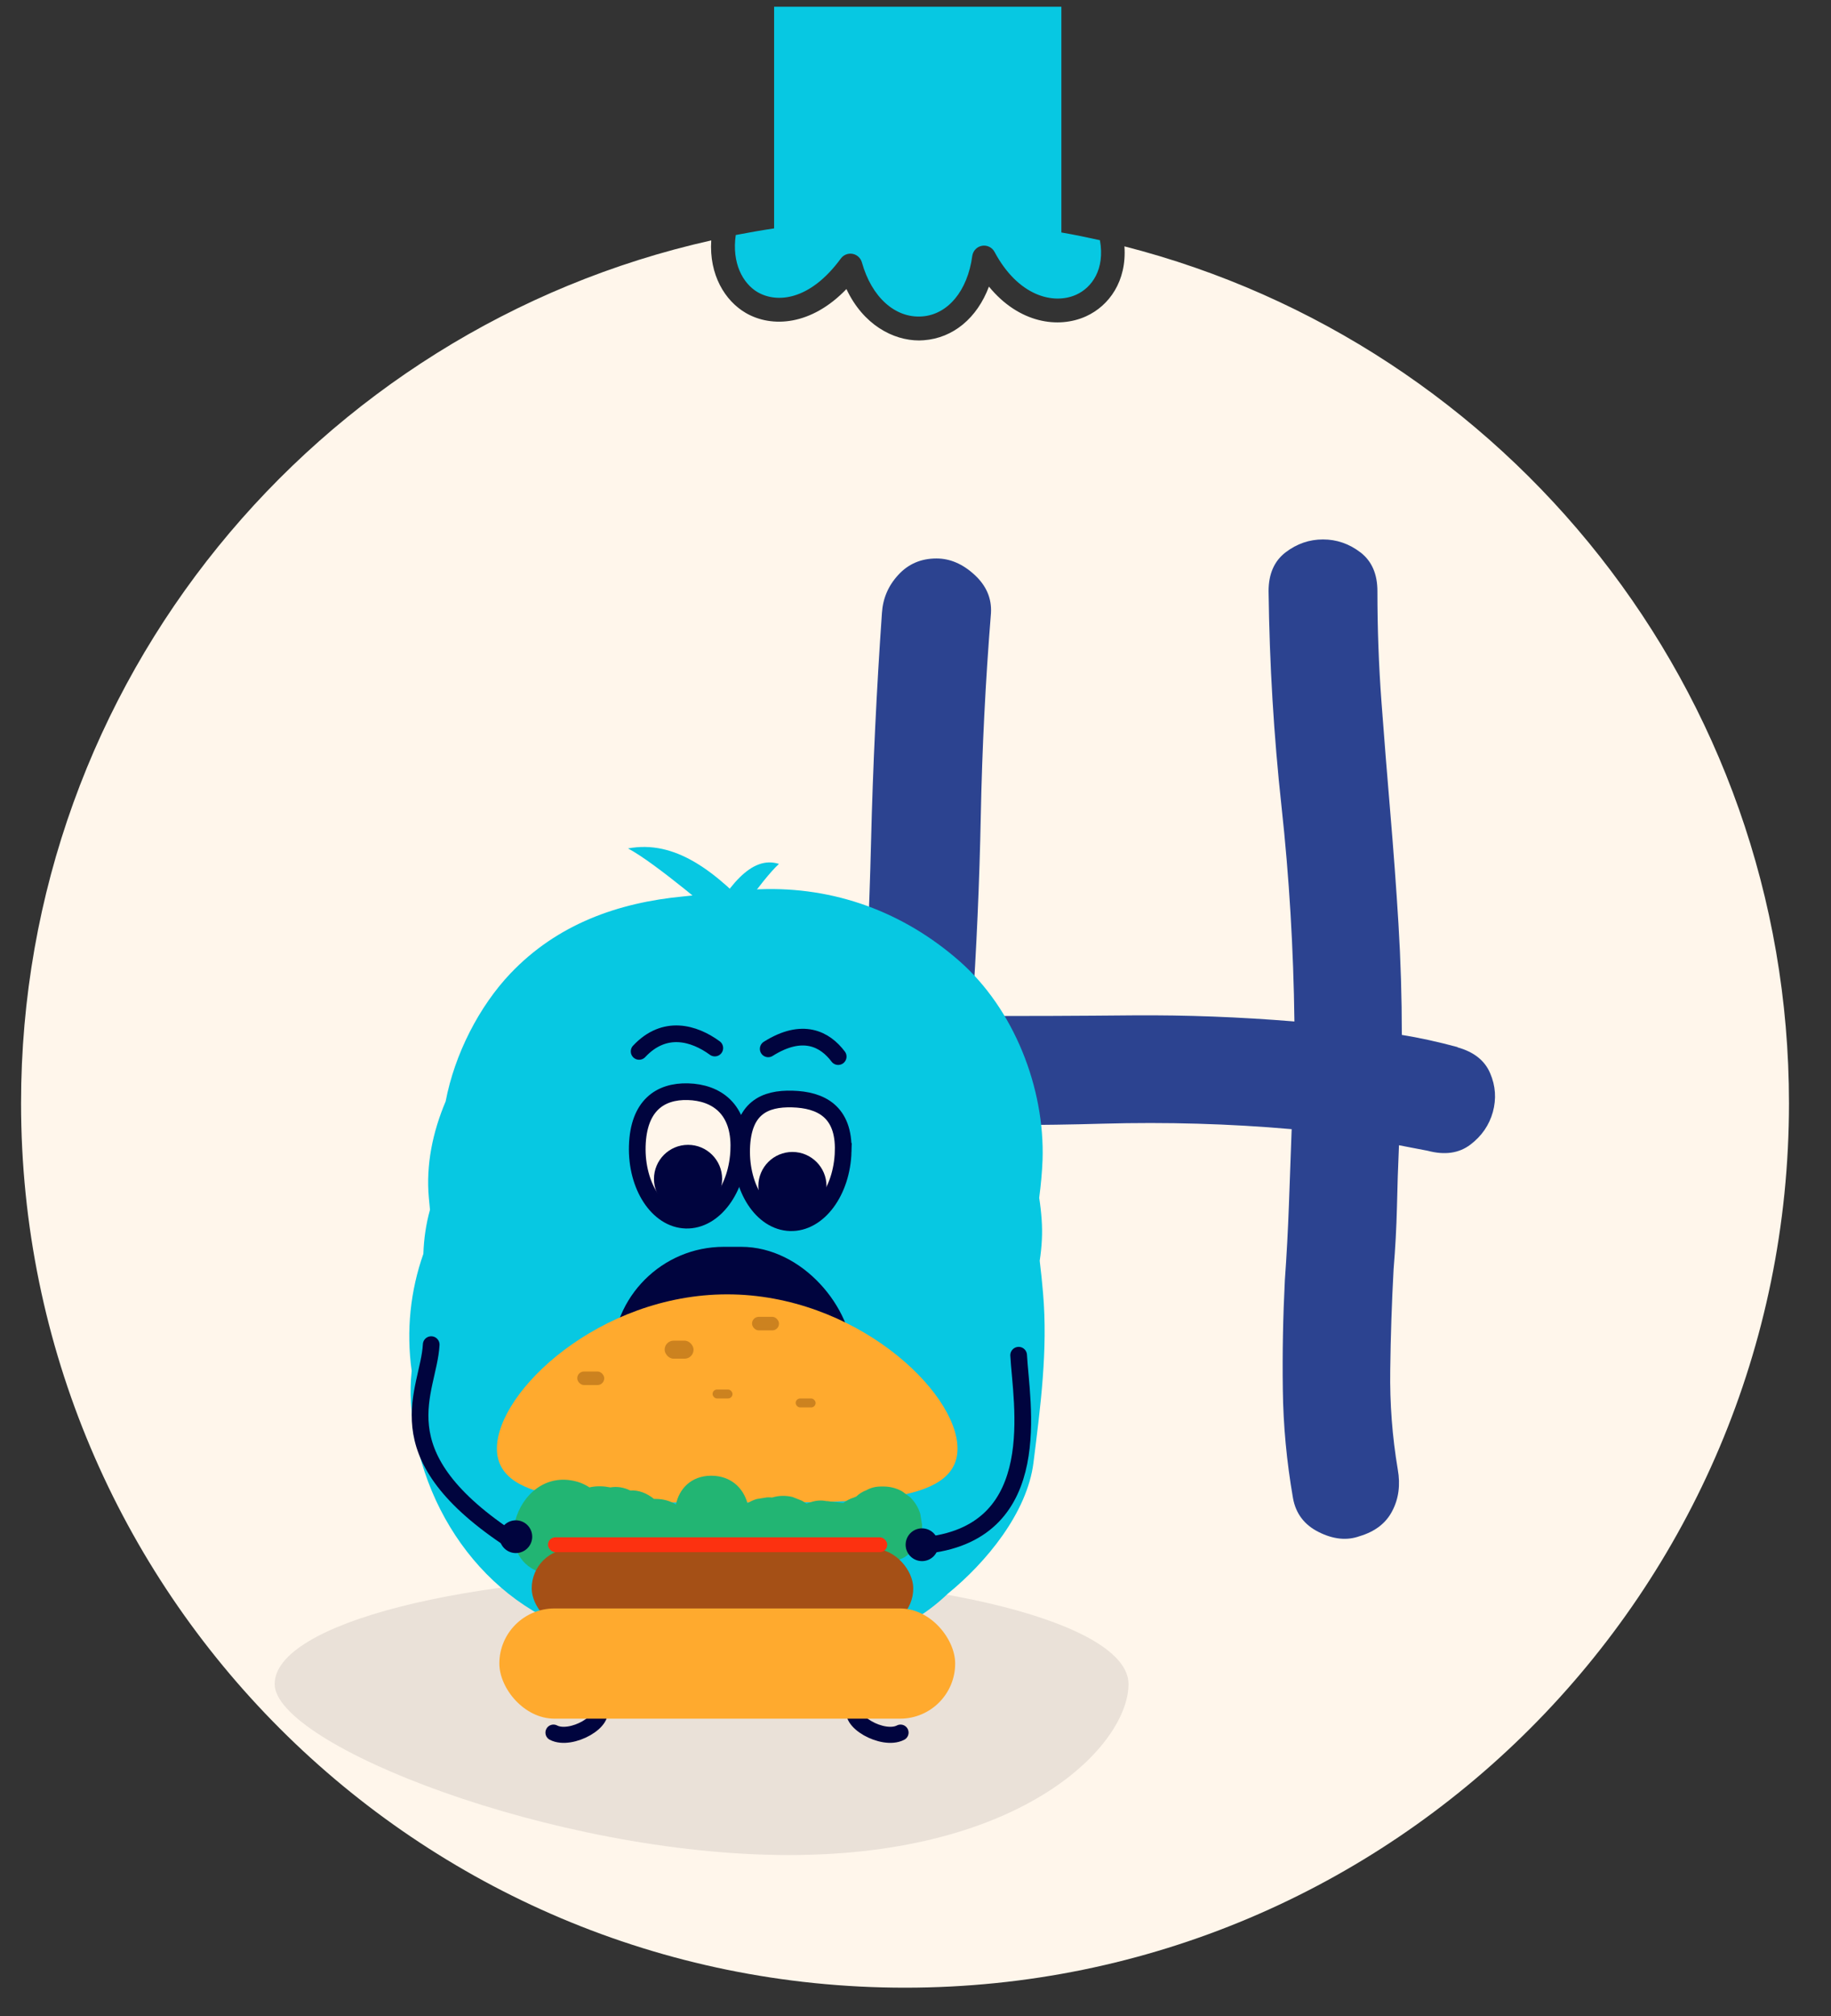<?xml version="1.0" encoding="UTF-8"?><svg xmlns="http://www.w3.org/2000/svg" viewBox="0 0 180 198.07"><rect x="0" y="0" width="180" height="198.07" fill="#333333" stroke="none"/><defs><style>.cls-1,.cls-2{fill:none;}.cls-1,.cls-2,.cls-3{stroke:#00043e;stroke-linecap:round;stroke-miterlimit:10;}.cls-1,.cls-3{stroke-width:1.64px;}.cls-4{fill:#22b573;}.cls-4,.cls-5,.cls-6,.cls-7,.cls-8,.cls-9,.cls-10,.cls-11,.cls-12,.cls-13{stroke-width:0px;}.cls-5{fill:#00043e;}.cls-2{stroke-width:1.58px;}.cls-3,.cls-7{fill:#fff6eb;}.cls-6{fill:#ffaa2e;}.cls-8{fill:#cc821f;}.cls-9{fill:#07c8e2;}.cls-10{fill:#eae1d8;}.cls-11{fill:#2c4390;}.cls-12{fill:#a55016;}.cls-13{fill:#fc3110;}</style></defs><g id="boules"><path class="cls-9" d="M74.49,28.71c1.86,1.08,5.11.86,8.17-3.31.26-.36.71-.54,1.15-.46.44.08.8.41.92.84.95,3.41,3.27,5.5,5.91,5.31,2.54-.18,4.48-2.51,4.94-5.94.07-.5.45-.91.95-1,.5-.09,1,.15,1.24.6,2.32,4.34,5.79,5.22,8.04,4.2,1.5-.68,2.84-2.46,2.32-5.35-1.25-.28-2.52-.54-3.79-.76V.66h-28.24v21.78c-1.27.19-2.52.41-3.77.65-.4,2.74.68,4.76,2.17,5.63Z"/><path class="cls-7" d="M110.54,24.2c.24,3.43-1.51,5.85-3.78,6.88-2.71,1.23-6.58.69-9.54-2.92-1.16,3.08-3.51,5.06-6.42,5.27-.14.01-.29.02-.44.02-2.58,0-5.5-1.55-7.15-5.05-3.44,3.58-7.32,3.84-9.89,2.35-2.05-1.19-3.62-3.75-3.4-7.13C31.09,32.3,2.07,66.95,2.07,108.39c0,48,38.91,86.9,86.9,86.9s86.9-38.91,86.9-86.9c0-40.55-27.78-74.6-65.35-84.19Z"/></g><g id="perso_et_numeros"><path class="cls-11" d="M143.28,102.9c1.61.45,2.68,1.29,3.21,2.54.54,1.25.62,2.52.27,3.81-.36,1.29-1.09,2.36-2.21,3.21-1.12.85-2.52,1.05-4.21.6-.45-.09-.92-.18-1.41-.27-.49-.09-.96-.18-1.4-.27-.09,2.05-.16,4.08-.2,6.09-.05,2.01-.16,4.04-.33,6.09-.18,3.3-.29,6.6-.33,9.9-.05,3.3.2,6.56.74,9.77.27,1.52.09,2.88-.54,4.08-.62,1.21-1.7,2.03-3.21,2.48-1.25.45-2.59.31-4.01-.4-1.43-.71-2.27-1.83-2.54-3.34-.62-3.57-.96-7.13-1-10.7-.05-3.57.02-7.13.2-10.7.18-2.5.31-4.97.4-7.42.09-2.45.18-4.93.27-7.43-6.15-.54-12.33-.71-18.53-.54-6.2.18-12.38.18-18.53,0-1.34,0-2.59-.51-3.75-1.54-1.16-1.02-1.7-2.29-1.61-3.81.54-7.49.89-14.94,1.07-22.34.18-7.4.54-14.89,1.07-22.48.09-1.43.62-2.68,1.61-3.75.98-1.07,2.23-1.61,3.75-1.61,1.34,0,2.59.54,3.75,1.61,1.16,1.07,1.69,2.32,1.61,3.75-.54,6.69-.87,13.31-1,19.87-.13,6.56-.42,13.13-.87,19.73,5.35,0,10.64-.02,15.85-.07,5.22-.04,10.5.16,15.85.6-.09-7.13-.51-14.18-1.27-21.14-.76-6.96-1.18-14-1.27-21.14,0-1.69.56-2.96,1.67-3.81,1.11-.85,2.34-1.27,3.68-1.27s2.56.42,3.68,1.27c1.11.85,1.67,2.12,1.67,3.81,0,3.66.13,7.29.4,10.9s.56,7.25.87,10.9c.31,3.66.58,7.29.8,10.9.22,3.61.33,7.25.33,10.9,1.69.27,3.52.67,5.49,1.2Z"/><path class="cls-10" d="M110.94,165.46c0,5.92-10.2,16.8-33.38,16.8s-50.56-10.87-50.56-16.8,18.79-10.73,41.97-10.73,41.97,4.8,41.97,10.73Z"/><path class="cls-9" d="M102.54,127.06c-.09-1.06-.2-2.13-.33-3.19.21-1.37.29-2.74.19-4.06-.05-.72-.13-1.42-.24-2.12.16-1.23.28-2.46.33-3.71.24-7.09-2.82-14.86-8.18-19.56-5.49-4.81-12.28-7.33-19.65-7.05-2.48.09-4.98.47-7.44.7-6.49.61-12.44,2.74-17.04,7.57-3.05,3.21-5.48,7.89-6.37,12.57-1.27,3-1.95,6.23-1.65,9.49.04.39.07.77.11,1.16-.39,1.4-.6,2.84-.65,4.33-1.27,3.6-1.7,7.53-1.15,11.5-.11,1.06-.14,2.12-.07,3.18.75,10.62,7.73,20.52,18.48,23.02,6.32,1.47,13.23,2.2,19.7,1.28,2.15-.35,4.3-.69,6.45-1.04,3.15-.83,5.87-2.36,8.17-4.57,3.72-3.03,7.79-7.92,8.4-12.87.69-5.52,1.42-11.05.94-16.62Z"/><rect class="cls-5" x="60.18" y="122.5" width="23.66" height="21.97" rx="10.98" ry="10.98"/><path class="cls-9" d="M74.62,90.22c-4.31-4.72-8.28-7.72-12.88-6.86,2.72,1.43,9.02,6.86,9.02,6.86h3.86Z"/><path class="cls-9" d="M68.96,91.74c2.55-4.72,4.9-7.72,7.62-6.86-1.61,1.43-5.33,6.86-5.33,6.86h-2.29Z"/><path class="cls-3" d="M82.89,113.12c-.11,3.95-2.44,7.09-5.2,7.01s-4.9-3.35-4.78-7.3,2.24-4.93,4.99-4.85,5.11,1.19,4.99,5.14Z"/><path class="cls-3" d="M72.63,112.87c-.11,3.95-2.44,7.09-5.2,7.01s-4.9-3.35-4.78-7.3,2.24-5.4,4.99-5.32c2.76.08,5.11,1.66,4.99,5.61Z"/><path class="cls-1" d="M62.83,103.3c2.5-2.67,5.4-1.82,7.44-.33"/><path class="cls-1" d="M75.52,103.05c3.38-2.13,5.58-.97,6.88.76"/><circle class="cls-5" cx="67.64" cy="115.83" r="3.35"/><circle class="cls-5" cx="77.9" cy="116.53" r="3.35"/><path class="cls-2" d="M57.48,161.63c-.89,1.64.27,4.73,1.31,6.07,1.04,1.34-2.66,3.43-4.38,2.53"/><path class="cls-2" d="M85.46,161.63c.89,1.64-.27,4.73-1.31,6.07-1.04,1.34,2.66,3.43,4.38,2.53"/><path class="cls-6" d="M94.13,142.32c0,5.65-10.13,5.3-22.64,5.3s-22.64.35-22.64-5.3,10.13-15.15,22.64-15.15,22.64,9.51,22.64,15.15Z"/><path class="cls-4" d="M90.63,149.73c-.05-.33-.11-.67-.16-1-.2-.63-.53-1.18-1.01-1.64-.26-.19-.52-.38-.78-.57-.6-.33-1.23-.48-1.91-.47h-.15c-.52,0-1,.11-1.44.36-.38.14-.72.35-1.01.63-.07.03-.15.05-.22.09-.4.12-.75.31-1.05.54-.4-.05-.79-.09-1.19-.14-.02,0-.03,0-.05,0-.15-.03-.3-.05-.45-.05-.5-.1-1-.06-1.5.11-.15.04-.28.09-.42.15-.15-.11-.3-.21-.47-.3-.3-.12-.61-.24-.91-.36-.67-.16-1.34-.15-2,.05,0,0-.02,0-.03,0-.16-.02-.33-.02-.49-.01-.33.05-.67.11-1,.16-.33.1-.63.24-.91.41-.41-1.47-1.6-2.7-3.57-2.7s-3.16,1.31-3.46,2.83c-.54-.34-1.21-.55-2.01-.55-.05,0-.1,0-.15,0-.68-.55-1.5-.89-2.34-.83-.61-.3-1.28-.42-1.95-.3-.63-.13-1.28-.15-1.88-.04-.06.01-.11.03-.17.04-.54-.36-1.17-.6-1.85-.7-2.88-.45-5.1,1.82-5.57,4.51-.35,2,.68,4.05,2.75,4.56.32.08.66.11.99.09.33.22.68.41,1.05.54,1.18.41,2.41.32,3.53-.21.18.02.37.03.55.02.8.4,1.7.5,2.58.14.16.02.31.02.48.02.49-.01.99-.15,1.47-.37.22.04.46.06.71.06,1.04,0,1.85-.35,2.43-.9.07.05.15.09.23.13.3.12.61.24.91.36.44.11.87.13,1.3.08.33.3.7.52,1.12.65.29.14.59.23.91.27.6.98,1.65,1.69,3.14,1.69,1.98,0,3.12-1.26,3.44-2.75.14-.04.27-.09.4-.14.39.32.83.56,1.3.64.42.24.87.37,1.34.38.44.09.88.06,1.31-.06,0,0,0,0,0,0,1.05.12,1.96.13,2.89-.45.1-.06.2-.14.3-.21.86-.07,1.54-.39,2.05-.86.08-.06.15-.13.22-.19.17-.06.33-.12.48-.21.46-.16.86-.43,1.19-.81.36-.35.61-.76.75-1.23.22-.45.32-.94.29-1.46Z"/><rect class="cls-12" x="52.27" y="152.17" width="37.51" height="7.77" rx="3.88" ry="3.88"/><rect class="cls-6" x="49.09" y="158.03" width="44.81" height="10.83" rx="5.42" ry="5.42"/><rect class="cls-13" x="53.87" y="151.04" width="33.35" height="1.46" rx=".73" ry=".73"/><rect class="cls-8" x="65.34" y="131.72" width="2.84" height="1.77" rx=".88" ry=".88"/><rect class="cls-8" x="73.93" y="129.38" width="2.65" height="1.33" rx=".66" ry=".66"/><rect class="cls-8" x="56.75" y="134.75" width="2.65" height="1.33" rx=".66" ry=".66"/><rect class="cls-8" x="78.22" y="137.4" width="1.96" height=".88" rx=".44" ry=".44"/><rect class="cls-8" x="70.05" y="136.52" width="1.96" height=".88" rx=".44" ry=".44"/><path class="cls-1" d="M100.14,133.15c.24,4.61,2.82,17.22-8.87,18.65"/><circle class="cls-5" cx="90.64" cy="151.77" r="1.61"/><path class="cls-1" d="M42.39,132.11c-.24,4.61-5.01,10.55,7.45,18.93"/><circle class="cls-5" cx="50.71" cy="150.98" r="1.61"/></g></svg>